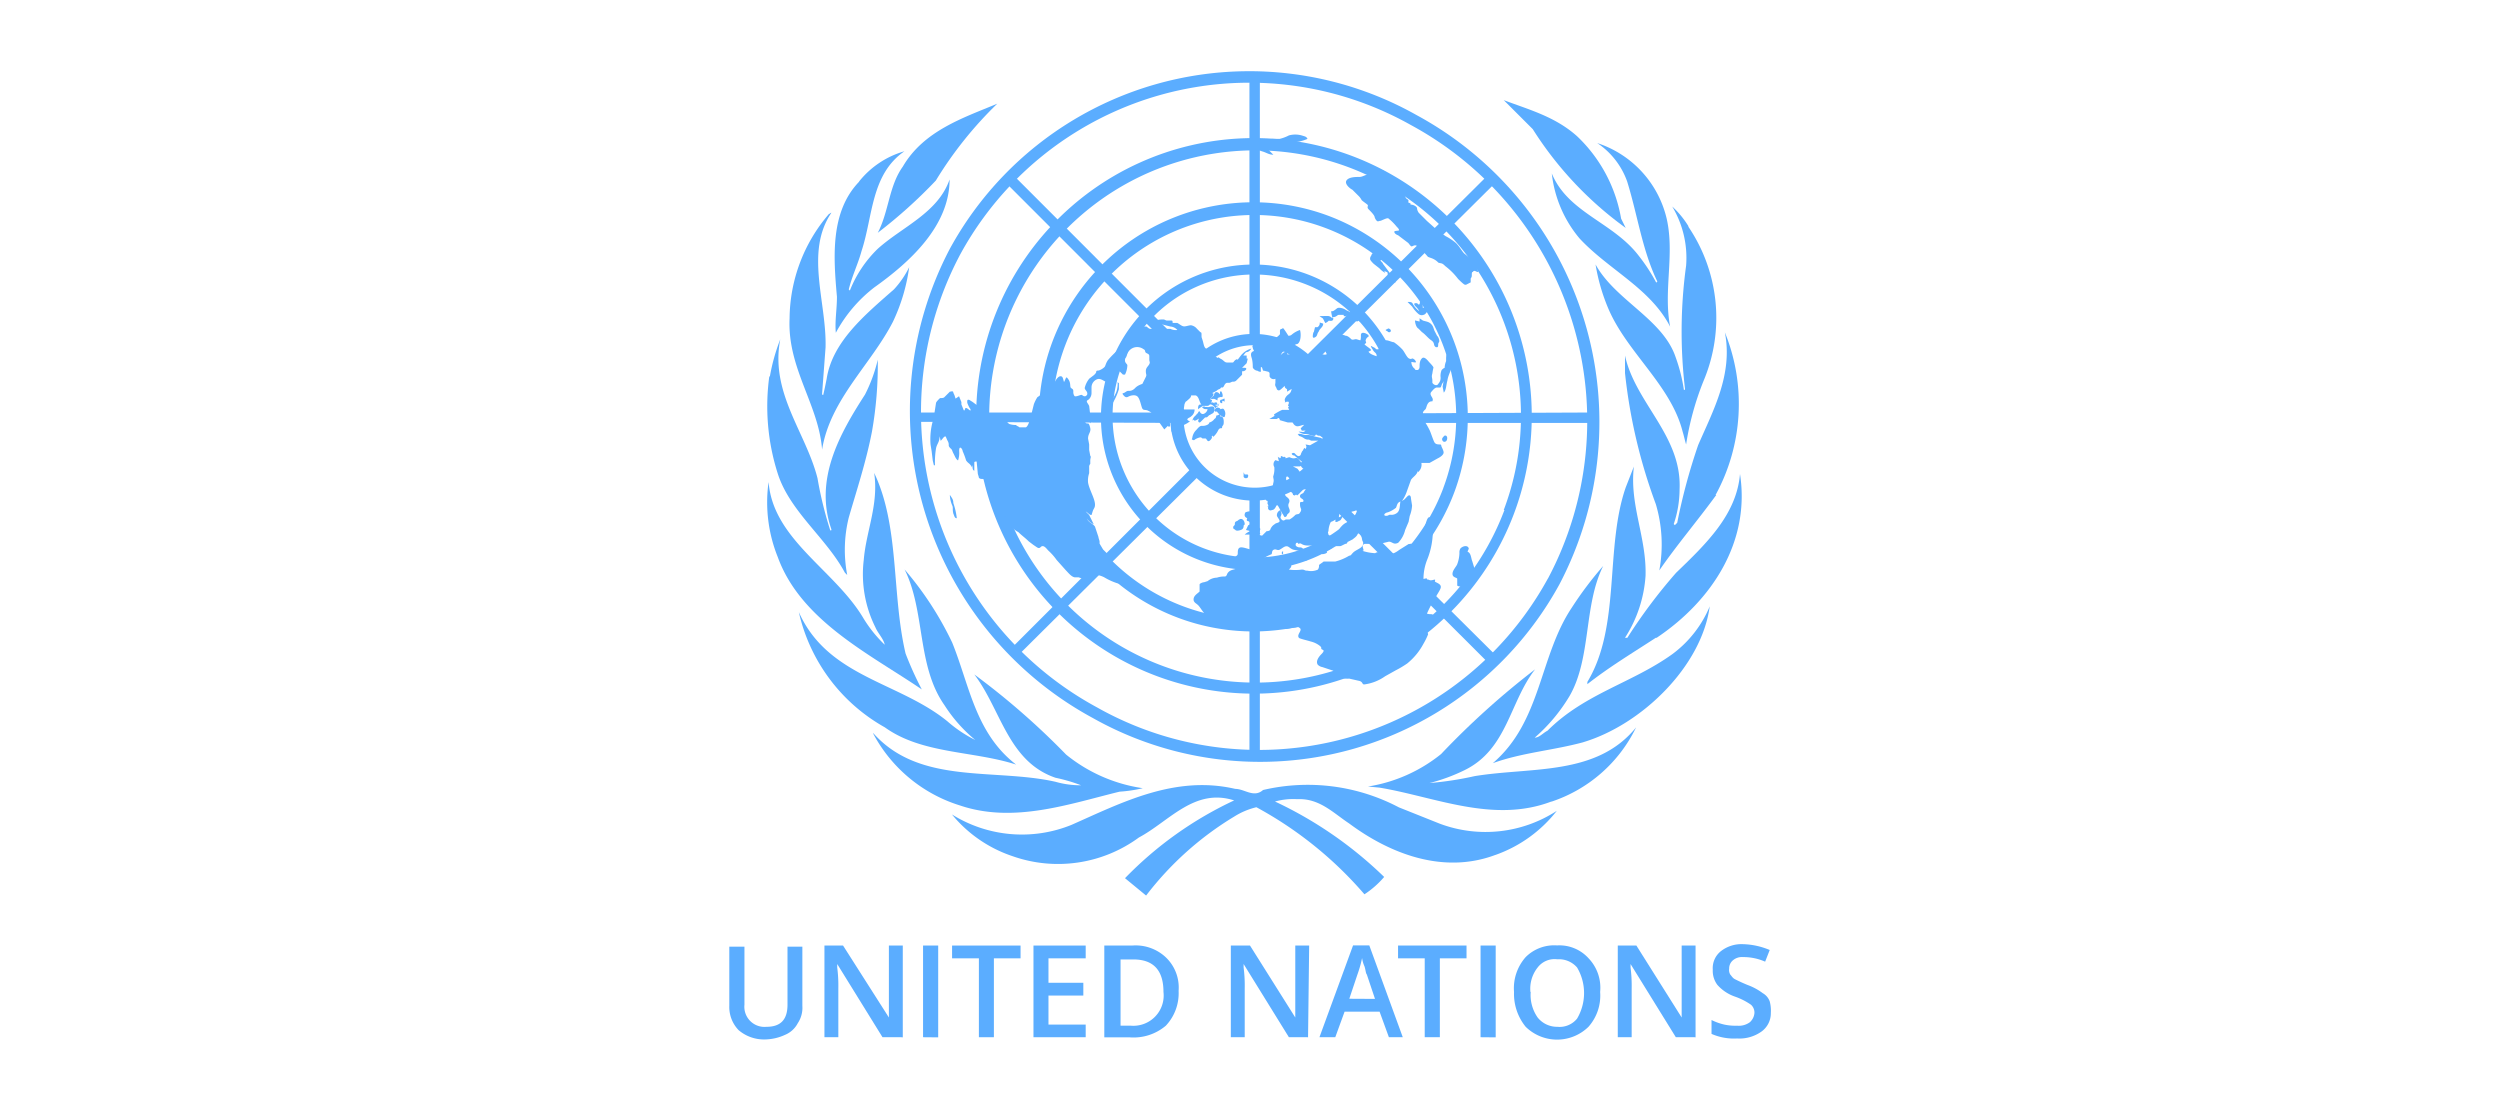 <svg xmlns="http://www.w3.org/2000/svg" viewBox="0 0 180 80"><defs><style>.cls-1{fill:#5badff;}</style></defs><title>header-logo-partner_UN-color</title><g id="Nav_Bar" data-name="Nav Bar"><path id="path1989" class="cls-1" d="M114,53.44c-2.17.59-4.43.75-6.52,1.51,3.51-3,3.34-7.69,5.69-11.2a25.69,25.69,0,0,1,2.26-3c-1.42,2.84-.84,6.61-2.42,9.36a12.34,12.34,0,0,1-2.51,3c.33,0,.59-.33.92-.5,2.68-2.68,6.1-3.43,9-5.52a8.18,8.18,0,0,0,2.68-3.43c-.59,4.35-4.93,8.53-9.11,9.78Z"/><path id="path1991" class="cls-1" d="M123.57,35.64c-1.34,1.84-2.84,3.6-4.1,5.43a10.19,10.19,0,0,0-.25-4.77A38.91,38.91,0,0,1,117,26.86V25.6c.75,3.43,4.1,5.77,3.93,9.62a7.88,7.88,0,0,1-.42,2.51l.08.08.17-.17a42.54,42.54,0,0,1,1.51-5.6c1.09-2.51,2.51-5.1,1.92-8.11a13.68,13.68,0,0,1-.67,11.71Z"/><path id="path1993" class="cls-1" d="M121.56,16.32a11.7,11.7,0,0,1,1.09,11.12A20.72,20.72,0,0,0,121.4,32c-.08-.25-.17-.67-.25-.92-.84-3.34-4-5.69-5.35-8.86a13.85,13.85,0,0,1-.92-3.18c1.42,2.59,4.85,3.93,5.77,6.69a12,12,0,0,1,.59,2.34c.08,0,.08,0,.08-.08a34.94,34.94,0,0,1,.08-8.86,7.19,7.19,0,0,0-1-4.26,6.64,6.64,0,0,1,1.17,1.42Z"/><path id="path1995" class="cls-1" d="M120,15.74c.59,2.59-.25,5.18.25,7.78h0c-1.42-2.76-4.43-4.1-6.52-6.35a8.75,8.75,0,0,1-2-4.68c1.17,2.84,4.43,3.51,6.27,5.94a12.56,12.56,0,0,1,1.25,1.92l.08-.08c-1.09-2.26-1.42-4.77-2.17-7.19A5.57,5.57,0,0,0,115,10.3,7.54,7.54,0,0,1,120,15.74Z"/><path id="path1997" class="cls-1" d="M113.54,9.8a10.65,10.65,0,0,1,3.18,5.94l.33.67a25.71,25.71,0,0,1-6.69-7.11l-2.09-2.09c1.76.67,3.68,1.17,5.27,2.59Z"/><path id="path1999" class="cls-1" d="M71.81,7.46A27.91,27.91,0,0,0,67.38,13a35.4,35.4,0,0,1-4.18,3.76C64,15.23,64,13.39,65,12c1.51-2.59,4.35-3.51,6.77-4.52Z"/><path id="path2001" class="cls-1" d="M61.86,13.06a6.46,6.46,0,0,1,3.26-2.17c-2.42,1.67-2.26,4.68-3.09,7.19-.25.92-.67,1.76-.92,2.76l.08.08a8.64,8.64,0,0,1,2-3c1.76-1.59,4.35-2.59,5.18-5,0,3.34-2.84,5.94-5.43,7.78a10.26,10.26,0,0,0-2.76,3.26c-.08-.84.08-1.67.08-2.59-.25-2.84-.5-6.1,1.59-8.28Z"/><path id="path2003" class="cls-1" d="M56.85,22.93a11.66,11.66,0,0,1,2.84-7.53c.08,0,.08-.08.17-.08-1.92,2.84-.33,6.44-.42,9.7l-.25,3.34a.08.08,0,0,0,.08.08c.08-.33.17-.75.25-1.17.42-2.68,2.76-4.6,4.85-6.44a6.7,6.7,0,0,0,1.09-1.59,13.28,13.28,0,0,1-1.17,3.93c-1.59,3.09-4.52,5.6-5.1,9.2-.25-3.26-2.51-5.85-2.34-9.45Z"/><path id="path2005" class="cls-1" d="M55.43,27.11a14.06,14.06,0,0,1,.75-2.68c-.75,3.85,1.84,6.69,2.68,10a27.47,27.47,0,0,0,.92,3.76c.08,0,.08,0,.08-.08-1.25-3.6.59-6.86,2.42-9.7a11.12,11.12,0,0,0,.92-2.51,27.66,27.66,0,0,1-.42,5.18c-.42,2.17-1.09,4.18-1.67,6.19A9.65,9.65,0,0,0,61,41.4l-.17-.17c-1.34-2.51-4-4.43-4.85-7.19a15.91,15.91,0,0,1-.59-6.94Z"/><path id="path2007" class="cls-1" d="M55.34,34.72c.33,4.1,4.68,6.27,6.77,9.7a9.34,9.34,0,0,0,1.59,2c-.08-.42-.5-.84-.67-1.25a8.56,8.56,0,0,1-.84-4.85c.17-2.09,1.09-4,.75-6.27,1.84,3.85,1.25,8.7,2.26,13a24.39,24.39,0,0,0,1.17,2.59c-3.68-2.51-8.7-4.93-10.37-9.53a10.56,10.56,0,0,1-.67-5.35Z"/><path id="path2009" class="cls-1" d="M57.52,44.08c2.09,4.68,7.19,5,10.7,7.86a9.31,9.31,0,0,0,2,1.34h0A10.78,10.78,0,0,1,68,50.77C66,47.93,66.63,44,65.13,41a23.73,23.73,0,0,1,3.43,5.27c1.25,3.09,1.67,6.52,4.6,8.78-3.09-1-6.77-.75-9.45-2.68a12.71,12.71,0,0,1-6.19-8.28Z"/><path id="path2011" class="cls-1" d="M62.87,52.78c3.34,3.76,8.7,2.51,13.13,3.51a6.52,6.52,0,0,0,1.84.25A11.84,11.84,0,0,0,76,56c-3.43-1.17-3.93-4.93-5.85-7.44a53.51,53.51,0,0,1,6.61,5.77,11.35,11.35,0,0,0,5.52,2.42,10,10,0,0,1-1.67.25C77,57.88,73,59.3,69.14,58a10.65,10.65,0,0,1-6.27-5.18Z"/><path id="path2013" class="cls-1" d="M107.68,61.55c-3.76,1.42-7.61-.08-10.54-2.26C96,58.54,95,57.46,93.39,57.54a4.89,4.89,0,0,0-1.59.17,28.82,28.82,0,0,1,7.86,5.43,6.66,6.66,0,0,1-1.42,1.25,27.63,27.63,0,0,0-7.78-6.27,5.34,5.34,0,0,0-1.59.67,22.87,22.87,0,0,0-6.35,5.69L81,63.23a26.61,26.61,0,0,1,7.86-5.6C86,56.71,84.19,59.13,82,60.3a9.84,9.84,0,0,1-9.11,1.34,9.56,9.56,0,0,1-4.35-3,9.49,9.49,0,0,0,8.61.75c3.6-1.59,7.44-3.6,11.79-2.59.67,0,1.34.67,2,.08a14.09,14.09,0,0,1,9.78,1.25l2.93,1.17a9.4,9.4,0,0,0,8.44-.92,9.72,9.72,0,0,1-4.43,3.18Z"/><path id="path2015" class="cls-1" d="M111.7,57.71c-4.18,1.59-8.36-.33-12.37-1l-.84-.08h0a11.15,11.15,0,0,0,5.27-2.34,58,58,0,0,1,6.77-6.1c-1.84,2.34-2,5.77-5.1,7.27a12.84,12.84,0,0,1-2.51.92,23.8,23.8,0,0,0,3.26-.5c4.1-.67,8.78,0,11.62-3.51a10.42,10.42,0,0,1-6.1,5.35Z"/><path id="path2017" class="cls-1" d="M119.22,45.92c-1.67,1.09-3.34,2.09-4.93,3.34V49.1c2.42-4,1.25-9.62,2.76-14l.59-1.51c-.33,2.76.92,5.1.84,7.86A9.36,9.36,0,0,1,117,45.92h.17a38,38,0,0,1,3.51-4.68c2.17-2.09,4.35-4.18,4.6-7.11.75,4.85-2,9.11-6,11.79Z"/><polygon id="polygon2021" class="cls-1" points="89.96 35.47 90.71 35.47 90.71 54.28 89.96 54.28 89.96 35.47"/><polygon id="polygon2023" class="cls-1" points="85.86 33.63 86.45 34.13 73.07 47.42 72.57 46.92 85.86 33.63"/><polygon id="polygon2025" class="cls-1" points="84.61 29.7 84.61 30.45 65.79 30.37 65.79 29.7 84.61 29.7"/><polygon id="polygon2027" class="cls-1" points="86.36 26.02 85.86 26.61 72.57 13.31 73.07 12.72 86.36 26.02"/><polygon id="polygon2029" class="cls-1" points="90.71 24.52 89.96 24.52 89.96 5.7 90.71 5.7 90.71 24.52"/><polygon id="polygon2031" class="cls-1" points="94.47 26.27 93.89 25.77 107.27 12.47 107.77 13.06 94.47 26.27"/><polygon id="polygon2033" class="cls-1" points="95.89 30.45 95.89 29.78 114.71 29.7 114.71 30.45 95.89 30.45"/><polygon id="polygon2035" class="cls-1" points="93.72 34.3 94.22 33.8 107.6 47.09 107.02 47.59 93.72 34.3"/><path class="cls-1" d="M97.32,11.22A20,20,0,1,0,109,37,20,20,0,0,0,97.32,11.22Zm11,25.5a19.16,19.16,0,1,1-11.2-24.67A19.12,19.12,0,0,1,108.27,36.72Z"/><path class="cls-1" d="M95.73,15.57a15.45,15.45,0,1,0,9,19.82A15.5,15.5,0,0,0,95.73,15.57Zm8.19,19.57A14.55,14.55,0,1,1,95.39,16.4,14.54,14.54,0,0,1,103.92,35.13Z"/><path class="cls-1" d="M94.14,19.75a11,11,0,1,0,6.44,14.13A11,11,0,0,0,94.14,19.75Zm5.69,13.8a10.19,10.19,0,1,1-5.94-13.13A10.17,10.17,0,0,1,99.82,33.54Z"/><path class="cls-1" d="M92.38,24.43a6,6,0,1,0,3.51,7.69A6,6,0,0,0,92.38,24.43Zm2.76,7.36a5.13,5.13,0,1,1-3-6.61A5.25,5.25,0,0,1,95.14,31.79Z"/><path id="path2047" class="cls-1" d="M104.92,41.66v.5c.08.08.33.08.42.08a1.48,1.48,0,0,0,.67-.75,1.19,1.19,0,0,0,.17-.5L106,40.4c-.08-.17-.08-.59-.33-.67,0-.08.08-.17.08-.25-.08-.25-.42-.17-.59,0a.5.5,0,0,0-.08.33,2.47,2.47,0,0,1-.17.84c-.08.17-.33.42-.33.67s.25.25.33.33ZM92.13,40l.08.17a.08.08,0,0,0,.08.08c.17.17.42-.25.17-.25h-.33Zm.25-.33c-.08.08-.17.17,0,.25v-.25Zm-3.18-2.26c-.17.17-.17.08-.25.17s0,.17-.08.25-.08.08-.08.17.08.08.17.17.42,0,.5-.08a.31.31,0,0,0,.08-.25l.08-.08c0-.33-.25-.5-.42-.33Zm7.53-.84v.5c.25-.08.42-.17.67-.25a.84.84,0,0,0,.25-.08.12.12,0,0,1,0,.17,1.11,1.11,0,0,1-.25.42c-.25.25-.5.25-.75.5s-.17.25-.33.42-.25.17-.33.25,0,.17-.17.25l.08-.17a.31.31,0,0,1-.25-.08c0-.08-.08-.17,0-.25a1.58,1.58,0,0,1,.17-.67,1.19,1.19,0,0,0,.33-.17v.17a.31.31,0,0,0,.25-.08c.17,0,.25-.33.33-.42l-.33.17a.87.87,0,0,1,.33-.67Zm-6.94.75c-.08.25.08.17.17.25s.08.08.08.17l-.17.08-.08.17-.08.17.33.08a1.11,1.11,0,0,0-.42.25H90c.25,0,.5.08.75-.08l-.08-.08.08-.25-.17-.17-.08-.17-.33-.42h-.08c.08-.08.25-.33,0-.33H90l.08-.17a.75.75,0,0,0-.42.08c-.08.17-.08.33.17.42ZM89.62,34v.17L89.54,34v.33a.18.18,0,0,0,.25.08c.08,0,.08-.17.08-.17s0-.08-.08-.08h-.17V34ZM68.39,35.64a2,2,0,0,0,.17.75c.08.17,0,.25.08.59.08.17.08.33.25.33a5.11,5.11,0,0,0-.25-1.09c0-.25-.08-.33-.25-.59ZM104,31.37c-.08.08-.17.17-.17.25s.08.25.25.17.17-.5-.08-.42Zm-24.33-.08c-.08.17-.08.25.08.33-.08-.08,0-.25-.08-.33Zm7.61.08.08.08A1.47,1.47,0,0,0,87.7,31c.08-.17.17-.17.25-.17s0-.08.08-.17.08-.17.08-.33-.08-.42-.25-.33v-.17c-.08,0-.17.08-.25.08s0,.17-.17.25a.65.65,0,0,1-.33.25c-.08,0,0,.08-.17.17a.75.75,0,0,1-.42.08c-.17,0-.33.25-.42.33a1,1,0,0,0-.25.5c0,.08-.08.17,0,.17s.08.08.17,0,.33-.17.42-.17.08.08.17.08h.17c.08,0,.08.08.17.17s.25-.08.33-.25c-.08,0,0-.08,0-.17Zm.08-1.92Zm.25.17a1.23,1.23,0,0,0,.5.42.08.08,0,0,0,.08-.08.51.51,0,0,0-.08-.5c-.08-.08-.17,0-.25,0a.08.08,0,0,0-.08-.08c-.25-.17-.5.33-.17.25Zm-1.09-.33c.17.17.17.17.42.17,0,.17-.25.42-.42.33s-.08-.17-.17-.17-.08.17-.17.17c-.08.17-.25.17-.33.5l.08-.08c.08.17.25,0,.42-.08a.29.29,0,0,0-.08.17c0,.08.08.17.17.08s.17-.17.25-.25.08-.08.17-.08.17-.17.25-.17c.25-.17.25-.08.33-.33v-.17c-.08-.25-.5,0-.5-.08h-.17c-.08-.08-.17,0-.25,0Zm1.17-.08h-.17v.08a.22.22,0,0,0,.25-.25l-.08.17Zm-8.11.5-.08.59.08.25.08.5a1.21,1.21,0,0,0,.17-.59v-.59l-.17.17-.08-.33ZM88,29c0-.17,0-.17.17-.08V28.7c-.08,0-.17.08-.25.08s-.17.25.08.25Zm-.84-.33.08.08c.17-.08.25,0,.42.08V28.7l.08-.08c.17,0,.17-.17.08-.25l-.08-.08c-.25-.17-.33.08-.33.17l-.25.25Zm.67-.08H88c.08-.08,0-.33-.08-.42a.08.08,0,0,0-.08.08v.33Zm-8.28.59c.08-.08.08-.33.17-.42-.17.08-.17.25-.17.42Zm.92-1.67a1.84,1.84,0,0,1-.08.67c-.08.25-.33.59-.42.84l-.08-.08a1.84,1.84,0,0,0-.08.67c.17-.17.17-.33.25-.5a4.32,4.32,0,0,0,.5-1.09v-.5c0,.08,0,.08-.08,0Zm23.49.75c.17-.17.17-.59.25-.84.08-.59.42-.84.33-1.51,0-.17-.08-.5-.25-.5s-.17.33-.17.42V26a1.45,1.45,0,0,0-.08.84l-.17,1,.08.42Zm-4.18-4.52c0,.08,0,.08.08.08l.08.08c.17.08.25-.08.17-.17s-.17-.08-.17-.08-.08.08-.17.08Zm3.85-.42a1.61,1.61,0,0,0,.25.84l.25.42.25.84c.17-.17.08-.33,0-.59a5.11,5.11,0,0,0-.42-1c-.08-.17-.17-.42-.33-.5Zm-1.42-.42v.25l-.33-.08c0,.17.08.5.25.59l.25.25c.25.17.42.42.67.59s.17.33.25.42.08.08.17.08.08-.17.08-.25l.08-.17a.64.64,0,0,0-.17-.42l-.17-.33c-.08-.17-.08-.33-.25-.5s-.33-.17-.59-.25l-.25-.17Zm-7.19.33a.33.33,0,0,1-.17.33h-.17l-.08.33c-.08.08-.08.33-.08.33,0,.17.17.08.25,0s.08-.25.17-.33c.08-.25.33-.33.33-.59l-.25-.08Zm8-.92c.08.25.17.25.25.42s.08.17.17.17c-.08-.17-.33-.59-.42-.59ZM92.3,23.68c-.25,0-.08.33-.17.42s-.33.33-.5.25h-.25c-.08,0-.17-.08-.25-.08l-.42.33c-.08.08-.17.08-.25.17a.31.31,0,0,0-.25.08c-.08.08,0,.17,0,.25l.08.17c-.25.08-.25.25-.17.5s.08.59.08.67.17.25.33.25a.41.41,0,0,0,.25.08v-.33h.08l.08.25H91l.33.08.08.08v.25a.31.31,0,0,0,.42.17v.25c0,.17-.08.17.08.42a.18.18,0,0,0,.17.17c.08,0,.25-.17.42-.33,0,.17.08.17.17.25v.17L93,28c-.08.42-.25.33-.42.59s0,.25-.08.42h0l.08-.08h.08c.25-.08.08.25.08.25a.08.08,0,0,0,.08.08l-.08.08.08.17h-.5a3.63,3.63,0,0,0-.59.33v.08h.08l-.42.25h.42c.17,0,.08,0,.25-.08l.08.08v.08l.59.17h.33c.08.08.08.17.25.25s.42-.08.59-.08l-.25.25.08.17L94,31c-.17.17-.17.08-.5.08a.88.88,0,0,0,.42.17.91.91,0,0,1,.42.08c.17,0,.33.17.42-.08a.08.08,0,0,0,.08.08c.08.08.17,0,.25.08s.33.17.33.33l-.08.08c0-.08-.08-.17-.17-.25s-.33-.08-.59-.17l-.33-.08H94c-.17,0-.25-.08-.42-.08s-.17,0-.08.08a.08.08,0,0,0,.08.08,1.19,1.19,0,0,1,.33.17.5.5,0,0,0,.33.08l.17.08h.5l-.59.33L94,32c.08.17.08.17,0,.33l-.08-.08c-.08.08-.08.17-.17.25l-.08.17a.18.18,0,0,1-.17.17c-.08,0-.17-.08-.25-.17a.16.16,0,0,0-.25,0c.08.17.17.08.25.17s.42.33.5.42a.08.08,0,0,0-.08.08c-.08.08,0,.25.08.33s.08.08.17.08l-.33.25a.5.5,0,0,1,.33.08h-.25l-.25-.33-.33-.17h.5c.25-.08.08-.33-.08-.5S93.3,33,93.14,33s-.25-.08-.33-.08l-.25.08v-.08c-.08,0-.08-.08-.17,0-.08-.08-.08-.08-.17-.08V33l-.08-.08V33L92,32.88l.08.33-.25-.08a.39.39,0,0,0-.08.5,1.63,1.63,0,0,1-.08.67c0,.17.08.25,0,.5a1.19,1.19,0,0,1-.17.5l-.08.17-.08.17c-.08.08-.08.17-.17.25s0,.17.08.17c.08.17-.08.08.08.33l-.08.08h.08a.18.18,0,0,0,.25.25c.17,0,.25-.17.33-.33H92l.33.59c.08.08.08.17.17.25a.18.18,0,0,0,.17-.17l.17-.17c.08-.17-.08-.33-.08-.5s.08-.17.08-.33-.17-.25-.25-.33-.08-.17-.08-.33a1.55,1.55,0,0,1,.17-.59c0-.17-.08-.25-.08-.33s0-.17.08-.17.17.17.25.33v.25c0,.08-.08.17-.08.33s.08.17.17.25a.26.26,0,0,1,.08.17c.08,0,.08.08.17,0s.08.08.17,0,.25-.25.33-.33a.31.31,0,0,1,.25-.08,1.2,1.2,0,0,0-.17.25c-.08.08-.25.08-.25.25s.25.17.25.33-.25,0-.25.17,0,.25.08.42a.31.31,0,0,1-.08.25c-.08.17-.17.08-.33.17a1.82,1.82,0,0,1-.42.33h-.25c-.08,0-.17.17-.33,0s0-.25,0-.42l-.08-.25a.39.39,0,0,0-.25.42c.08.17.25.33.17.42s-.25.08-.33.17a.74.74,0,0,0-.33.42.31.31,0,0,1-.25.08l-.25.25-.08.08-.33-.08v.17h-.25c-.08,0-.25,0-.25.08s.17.17.25.17c.33.17.42.5.25.67s-.25,0-.33,0c-.25,0-.59-.17-.84-.17s-.25.25-.25.42-.08.17-.17.25v.08s.08.33.08.25c0,.08.25.08.33.08s.17.08.25.17.17,0,.25,0a1.56,1.56,0,0,0,.84-.08.18.18,0,0,0,.17-.17c.08-.08,0-.17.17-.25a2.78,2.78,0,0,1,.5-.25c.08-.08,0-.25.17-.33s.25.08.42,0,.33-.25.5-.25.25.17.5.25l.84.17a.08.08,0,0,1,.08.08c.25.17-.08.25-.25.33a.31.31,0,0,0-.25.08.08.08,0,0,0,.08.08.53.53,0,0,0,.5,0c.08-.08,0-.08,0-.17a.18.18,0,0,0,.17-.17c0-.08-.08-.17,0-.25a.31.31,0,0,1,.25-.08c-.08-.17-.25-.08-.33-.08s-.08-.08-.17-.08-.17.08-.25,0-.17-.08-.25-.08-.33-.08-.25-.25a.08.08,0,0,1,.08-.08h.08v.08c.25-.08.17,0,.42.08s.5,0,.67.08.08.08.17.25a1.06,1.06,0,0,0,.5.08.08.08,0,0,0-.08.08c-.08.08,0,.17.08.17s.5-.08.25-.25l.42-.17c-.17-.08-.25,0-.5-.17.17,0,.17,0,.25-.08v-.08L96,38.9c-.17.25,0,.17.08.42h.42c.08,0,.33-.17.42-.17S97,39,97.07,39l.33-.17c.08-.08.25-.17.33-.33s.08-.08.17-.08a.88.88,0,0,1,.17.42c0,.08.08.17.08.25,0,.33-.33.42-.59.59s-.25.33-.42.33a3.62,3.62,0,0,1-1,.42h-.84c-.08.08-.25.17-.33.25a.5.5,0,0,1-.08.33,1.18,1.18,0,0,1-.75.08c-.25,0-.17-.08-.42-.08a3.37,3.37,0,0,1-.92,0c.08-.08.17-.17.17-.25v-.25a.5.5,0,0,0-.33-.08.63.63,0,0,1-.42.08l-.92.08a4.17,4.17,0,0,0-1,.25,1.42,1.42,0,0,1-.59-.08c-.08-.08-.25-.17-.33-.08s-.17.17-.33.25-.42.08-.59.25-.08.25-.25.33a1.63,1.63,0,0,0-.59.08,1.11,1.11,0,0,0-.67.25l-.25.08c-.08,0-.33.08-.33.17s0,.17,0,.25v.25c-.17.17-.5.33-.42.67.08.17.17.17.33.33s.42.67.75.84a4,4,0,0,0,1.34.67h.75c.42,0,.75.17,1.17.17l1-.17a2.26,2.26,0,0,1,.75,0c.25.08.25.25.67.17l.5-.08c.17,0,.25-.08.33,0,.33.17-.25.5,0,.75.17.08.59.17.84.25a1.68,1.68,0,0,1,.67.33c.08.08.08.08.08.17s.17.08.17.17-.17.25-.17.25c-.17.17-.42.5-.25.75a.63.63,0,0,0,.33.17l.75.25c.33.17.33.42.59.5a1.24,1.24,0,0,0,.59.08l.75.17c.25.08.17.25.33.25a3.34,3.34,0,0,0,1.51-.59l.75-.42a7.35,7.35,0,0,0,.84-.5,4.62,4.62,0,0,0,1.17-1.42,4.93,4.93,0,0,0,.33-.67c0-.17-.17-.25-.08-.42s.42-.42.5-.67a.21.21,0,0,0-.08-.33c-.08-.08-.17,0-.42-.08a9.14,9.14,0,0,1,.67-1.25c.08-.17.33-.5.33-.67s-.17-.25-.33-.33-.08-.08-.08-.17-.25.08-.42,0-.17,0-.17-.08-.17,0-.25,0a3.79,3.79,0,0,1,.25-1.34,5.55,5.55,0,0,0,.42-2.34l-.08-.59a.18.18,0,0,0-.17-.17c-.17,0-.25.5-.33.67l-.33.67A1.83,1.83,0,0,1,102,39c-.08.08-.25.17-.33.25,0-.17-.08-.08-.25-.08l-.67.42a1.83,1.83,0,0,1-.42.25c-.08,0-.17-.08-.33,0s-.25.08-.33.08a.63.63,0,0,1-.33-.17.5.5,0,0,0-.33.08,3.56,3.56,0,0,1-.92-.17c.08,0,.08,0,.08-.08s-.17-.33.08-.42h.5l.25-.08c.17,0,.17.08.33.08L100,39c.25,0,.33.25.67.08a2,2,0,0,0,.5-.92l.25-.59.08-.42a2.44,2.44,0,0,0,.17-.75l-.08-.5c0-.17-.08-.33-.25-.17s-.25.33-.5.33c-.08.33,0,.75-.33.92a.63.63,0,0,1-.42.08c-.08,0-.17.08-.25.08s-.17,0-.17-.08.17-.17.25-.17a2.1,2.1,0,0,0,.59-.33c.08-.17.08-.33.25-.42s.17-.08.25-.17a2.78,2.78,0,0,0,.25-.5l.33-.92c.17-.25.42-.33.5-.67V34a.69.69,0,0,0,.25-.67h.59l.59-.33c.17-.08.42-.25.42-.42s-.17-.42-.17-.5a.08.08,0,0,0-.08-.08c-.17,0-.33,0-.42-.17s-.25-.67-.33-.84a6,6,0,0,0-.33-.59.63.63,0,0,1-.08-.42c0-.08-.08-.17-.08-.25s.08-.17.17-.25.08-.33.25-.5a.31.31,0,0,1,.25-.08c.17-.25-.25-.42-.08-.67.08-.08.25-.33.42-.33h.25c.08-.08.08-.25.17-.33.08-.25.25-.25.33-.59a.63.63,0,0,0-.08-.42c-.08-.17-.25,0-.33.08a1.06,1.06,0,0,0-.08.5.61.61,0,0,1-.17.5c-.08.17-.33.08-.42-.08v-.17c0-.17-.08-.25,0-.5a3.62,3.62,0,0,1,.08-.42c0-.08-.25-.33-.33-.42s-.33-.42-.5-.25-.17.42-.17.59-.08.25-.17.25-.17,0-.17-.08a.6.6,0,0,1-.25-.5c.08,0,.33.08.33,0a.38.38,0,0,0-.25-.25c-.08,0-.08.08-.25,0s-.33-.5-.5-.67a3.64,3.64,0,0,0-.59-.5c-.17,0-.59-.25-.67-.08-.08,0,0,.08-.08.17l-.08-.08c-.17,0-.25.17-.25.33s0,.17-.08.17-.17,0-.17-.08l-.33-.17c0,.08.08.17.17.33s.25.17.25.42c-.25-.08-.5-.17-.59-.33l.17-.08v-.08c-.08-.08-.33-.25-.42-.33s.08-.08.08-.17-.08-.08,0-.25.25-.17.17-.25a.08.08,0,0,0-.08-.08c-.08-.08-.33-.17-.42-.08s0,.25-.08.5c-.08,0-.25-.08-.33-.08s-.25.08-.33,0-.25-.25-.42-.25a1,1,0,0,0-.84,0,.63.63,0,0,0-.42.08c-.08.08-.17.17-.17.25s-.33.25-.33.42.17.17.25.25l.17.33c-.17.08-.25,0-.42,0l-.59.17c-.33,0-.42-.17-.59-.25s-.17,0-.25-.08a.26.26,0,0,1-.08-.17c-.08-.08-.33-.08-.42-.08v.17c-.08.08-.25.17-.33.25h-.17v-.08c0-.17-.08-.08-.17-.08s-.25.17-.33.25c.08-.08.08-.17.17-.25s.25-.08.33-.17l.42-.25a.63.63,0,0,1,.33-.17c.25-.17.25-.75.17-1a1.79,1.79,0,0,0-.59.33.31.31,0,0,1-.25.08c-.42-.67-.42-.59-.42-.5ZM95,22.76l.25.17.17.33a.64.64,0,0,0,.25-.17c.08,0,.33.08.33-.17l-.08-.08v.08a.43.43,0,0,0-.33-.17Zm.92.08c.33,0,.33-.17.5-.17h.33v.08c.25.08.17-.08.33,0s.25.25.5.33a.16.16,0,0,0,.25,0c.08.08.08.08.17.08,0-.17.08-.17.08-.25s-.33-.17-.33.08a.31.31,0,0,1-.08-.25.37.37,0,0,0-.42-.08c-.08-.25,0-.17-.33-.33a.9.9,0,0,0-.5-.17c-.17,0-.17.08-.33.17a.31.31,0,0,1-.25.08,3.62,3.62,0,0,0,.08.42Zm5.43-1.09.33.33a2.22,2.22,0,0,0,.42.5.37.37,0,0,0,.42.08c.08,0,.42-.33.17-.5-.08-.08-.17,0-.25,0a1.24,1.24,0,0,0-.08-.5c0-.08,0-.17-.08-.08s0,.42-.17.33l-.08-.08h-.17c-.08.08,0,.17.08.25a1.15,1.15,0,0,1,.25.33,1.7,1.7,0,0,1-.5-.59c-.08-.08-.17-.08-.33-.08Zm1.09-.25a2,2,0,0,0,.5.67c-.08-.25-.25-.59-.5-.67ZM83.35,23.34h.25l.67.17a.72.72,0,0,1,.5.25.91.91,0,0,1-.5-.08h-.5a.31.31,0,0,1-.25-.08l-.67.08c-.17,0-.25-.17-.33-.17s-.25,0-.33,0a1.75,1.75,0,0,0-.5.33,4,4,0,0,0-.92.75c-.17.25-.08.33-.25.59a6.3,6.3,0,0,0-.75.75c-.17.25-.17.42-.25.5a1.11,1.11,0,0,1-.42.25c-.08,0-.17,0-.17.08s-.08.17-.17.25l-.33.25a1.68,1.68,0,0,0-.33.67c0,.17.25.25.17.5l-.08.08c-.17.08-.25-.08-.33-.08s-.42.17-.5.08a.5.5,0,0,1-.08-.33c0-.17-.08-.17-.17-.25s0-.33-.17-.59-.17-.17-.25,0l-.08.17c-.08-.25-.08-.42-.25-.42s-.33.25-.42.42c-.33.42-.42.33-.67.59l-.33.33-.25.17a2.78,2.78,0,0,0-.25.5l-.25,1c-.08.25-.17.59-.33.67H73.4c-.08-.08-.17-.08-.25-.17a1.47,1.47,0,0,1-.5-.08l-.33-.33c-.08-.08-.25,0-.33,0h-.42c-.25-.08-.42-.5-.59-.67a.63.63,0,0,0-.17-.33c-.08-.08-.25.08-.42,0s-.33-.25-.5-.33a.29.29,0,0,0-.17-.08c-.08,0-.08.08-.08.17s.08.25.17.42a.29.29,0,0,1,.08.17c-.08.08-.33-.33-.42-.08v.08h-.08l-.17-.42v-.17l-.17-.42-.25.17-.08-.25-.08-.17c0-.17-.17-.08-.25-.08l-.42.42c-.17.08-.25,0-.33.08s-.25.25-.25.33l-.17,1.09A4.88,4.88,0,0,0,67,32l.08.5.08.67.08.33h.08a5.92,5.92,0,0,1,.08-1.25c.08-.33.25-.42.25-.84l.08.33c.17-.17.17-.25.33-.33.08.08.08.17.17.33s.08.25.08.33.08.17.17.25.08.17.17.33.17.42.33.5a1.63,1.63,0,0,0,.08-.67c0-.08,0-.25.08-.25s.17.17.17.25a5.76,5.76,0,0,1,.25.67c.17.25.25.17.42.5v-.17c.08.17,0,.33.17.42v-.59c0-.08.08-.08.17-.08l.08.84c0,.08.08.25.08.33.17.17.33,0,.42.17l.08.42c.08.33.25.75.33,1a1.82,1.82,0,0,0,.42.67c.08.08.17.17.25.17s.08-.17.08-.25.08-.17.08-.25V36.3a2.58,2.58,0,0,0,.17.67,1.59,1.59,0,0,0,.42.84,1.7,1.7,0,0,0,.59.5c.25.25.5.42.75.67l.33.25.25.17c.25.17.25-.08.42-.08s.33.25.42.33a4.19,4.19,0,0,1,.59.67l.67.75c.17.17.42.5.67.5h.25a1.45,1.45,0,0,0,.84.08c.08,0,.17-.08.25-.08s.08-.17.25-.17a1.73,1.73,0,0,1,.5.17,4.48,4.48,0,0,0,.92.42.34.34,0,0,0,.42-.42,8.1,8.1,0,0,1-.59-.75c-.17-.25-.25-.59-.42-.84l-.42-.42-.25-.42L79.17,39c0-.08-.08-.25-.08-.33l-.25-.75c-.17-.25-.42-.25-.59-.59a1.23,1.23,0,0,0,.5.42l-.33-.67-.25-.25c.17.08.25.25.42.25l.08-.25c.08-.25.17-.25.17-.5,0-.42-.42-1.09-.5-1.59a1.63,1.63,0,0,1,.08-.67v-.42a.31.31,0,0,1,.08-.25v-.25c0-.17.08-.25,0-.33l-.08-.42V32l-.08-.42c0-.33.17-.42.17-.67,0-.08-.08-.42-.17-.42s-.25,0-.17-.17.33.08.33.17c.08-.25,0-.33,0-.59l-.08-.67c-.08-.17-.17-.25-.17-.33s.08-.08.17-.17a.64.64,0,0,0,.17-.42v-.42a.63.63,0,0,1,.42-.59c.25-.08.5.17.59.17s.17-.17.25-.25l.33-.84h.08c.17.25.25.25.42.42l.17.17H81a1.58,1.58,0,0,0,.17-.67c0-.08-.17-.17-.17-.33a.31.31,0,0,1,.08-.25c.08-.17.08-.33.25-.5a.76.76,0,0,1,1-.08c.17.08.08.17.17.25s.25.08.25.25v.25c0,.17.08.17,0,.33s-.25.25-.25.5.08.25,0,.42l-.25.5c-.5.17-.5.33-.67.42a.5.5,0,0,1-.33.08c-.17,0-.25.17-.42.17,0,.08,0,.08.08.17s.17.17.33.08.5-.17.67,0,.25.67.33.84.25.08.42.17.17.08.25.17.17.33.25.42.17,0,.25.17l.42.59.25-.25c.08.08.17.08.17-.08s-.08-.25-.08-.33a.61.61,0,0,1,.17.5V31c0,.08.17.33.25.33s.17,0,.25,0c.08-.17.17-.42.25-.59s.33-.17.59-.42c-.08,0-.25-.08-.17-.17s.17-.08.25-.17a.6.6,0,0,0,.25-.5h-.75l-.17-.17h-.33c.08-.17.08-.25.25-.25h.25c.08,0,.08-.17.17-.17.17-.17.33-.25.33-.42h.33c.25.08.25.5.42.67-.25-.08-.25.17-.25.33.08-.08.25-.17.33-.25h.33c.08,0,.08,0,.17-.08s.33.08.42.25c.08-.08.08-.08,0-.25h.17l-.08-.17c-.17,0-.17,0-.17.08-.08-.08-.08-.08-.25-.08l.08-.08v-.08c-.25-.08,0-.17.08-.33s0-.17-.08-.17l.33-.17c.17-.17.25-.08.33-.25.25.08.17-.25.42-.33h.17c.08,0,.17-.08.25-.08a.31.31,0,0,0,.25-.08l.25-.25.17-.17v-.25a.31.31,0,0,0,.25-.08c.08-.08.08-.17-.08-.17h-.17l.33-.33.08-.33h-.08V25.6h-.25c.08-.08.17-.25.25-.25s.25-.08.33-.25a1.5,1.5,0,0,0-.75.5l-.25.33v-.08c-.25.08-.25.25-.33.25h-.42c-.17,0-.25-.17-.42-.25s-.17-.17-.25-.08l-.5-.33c.08-.08.08-.08,0-.17s-.17-.08-.33-.17-.17-.33-.25-.59-.08-.17-.08-.42c0-.08,0-.17-.08-.17l-.25-.25a.71.71,0,0,0-.42-.25c-.17,0-.33.08-.5.08s-.33-.17-.5-.25h-.33c0-.08,0-.17-.08-.17s-.25,0-.33,0-.17-.08-.25-.08-.42,0-.5.08a.65.65,0,0,1,.08.25Zm18.39-2.68a2.37,2.37,0,0,0,.92.67c-.08-.17-.17-.17-.25-.25s-.5-.33-.67-.42Zm-2-1-.08-.17c.08.08.25.08.25.17s0,.17.08.17c0,.17.25.5.42.5h.08l-.17-.5c-.08-.08-.17,0-.25-.17l-.5-.67c0-.08-.17-.17-.17-.25a.31.31,0,0,1,.25-.08l-.5-.42c-.08-.08-.17-.17-.25-.08s-.17.17-.17.25a.31.31,0,0,0-.08.25c0,.08.17.25.25.33l.42.33a1.47,1.47,0,0,0,.42.33Zm6.69-.08a2,2,0,0,0-.59-1l-.42-.33c-.17-.17-.33-.5-.59-.75a3.93,3.93,0,0,0-.75-.5l-.59-.42-.75-.67-.59-.59c-.17-.25-.08-.33-.17-.42a.64.64,0,0,0-.42-.17v-.08l-.17-.08c.08-.25-.08-.17-.17-.33s-.08-.17-.17-.33a2.22,2.22,0,0,0-.5-.42l-.92-.5a2.92,2.92,0,0,0-1.09-.42c-.25,0-.42.17-.67.17s-.75,0-.92.25.25.59.42.67l.42.42a1.15,1.15,0,0,1,.25.33c.08.08.33.25.42.33s-.08.17.08.33.33.33.42.5a.63.63,0,0,0,.17.33c.08.08.17,0,.25,0s.5-.25.59-.17a3.86,3.86,0,0,1,.59.59c.08.08.17.17.17.25s-.42,0-.33.17.25.17.33.25l.33.25.33.25c.08.08.17.25.25.25s.25-.17.42,0a6.39,6.39,0,0,1,.75.75c.17.08.25.08.42.17a1.15,1.15,0,0,1,.33.25c.25.08.25,0,.5.25a4.79,4.79,0,0,1,.92.92c.08.08.42.42.5.42h.08l.33-.17h0v-.25c0-.08.08-.08.08-.25s0-.25.08-.25c.08-.17.25,0,.33,0Zm-6.35-6.69a.31.31,0,0,0-.08-.25,1,1,0,0,0-.59-.42c-.08,0-.33-.08-.33,0s.25.33.33.33.17.08.25.17.25.08.42.17ZM90,10.72a1.51,1.51,0,0,1,.84.17c.33.08.5.25.84.25l-.42-.42.25-.17c-.08-.08-.17-.08-.25-.17s-.08-.08-.08-.17H91c-.17,0-.25.08-.42.17-.33.08-.5.17-.5.33ZM91.55,10c0,.17-.17.17-.25.25a.08.08,0,0,0,.08.08c.08.08.5.08.59.17.25,0,.25-.17.59-.17l.42-.08A3,3,0,0,0,94.14,10c-.08-.17-.17-.17-.42-.25a1.72,1.72,0,0,0-.92,0,2.83,2.83,0,0,1-.67.25ZM86.11,54.11c-6-1.25,1.25.25,0,0Z"/><path class="cls-1" d="M102,8.29a24.56,24.56,0,0,0-33.61,9.62A25.14,25.14,0,0,0,78.67,51.69a24.56,24.56,0,0,0,33.61-9.62A25.14,25.14,0,0,0,102,8.29Zm9.45,33.36A23.71,23.71,0,0,1,79,50.94a24.19,24.19,0,0,1-9.87-32.61A23.71,23.71,0,0,1,101.58,9,24.21,24.21,0,0,1,111.45,41.66Z"/><path class="cls-1" d="M57.77,68.16v4.26a2,2,0,0,1-.33,1.25,1.81,1.81,0,0,1-.92.84,3.56,3.56,0,0,1-1.42.33,2.82,2.82,0,0,1-1.92-.67,2.4,2.4,0,0,1-.67-1.76V68.16h1.09v4.18a1.45,1.45,0,0,0,1.59,1.59c1,0,1.51-.5,1.51-1.59V68.16Z"/><path class="cls-1" d="M64.87,74.68H63.54l-3.26-5.27h0v.25a10.15,10.15,0,0,1,.08,1.51v3.51h-1V68.08h1.34L64,73.26h0V68.08h1v6.61Z"/><path class="cls-1" d="M66.46,74.68V68.08h1.09v6.61Z"/><path class="cls-1" d="M71.56,74.68H70.48V69H68.55v-.92h4.93V69H71.56v5.69Z"/><path class="cls-1" d="M78.17,74.68H74.41V68.08h3.76V69H75.49v1.76H78v.92H75.49v2.09h2.68Z"/><path class="cls-1" d="M84.86,71.34a3.41,3.41,0,0,1-.92,2.51,3.59,3.59,0,0,1-2.59.84H79.51V68.08h2a3.17,3.17,0,0,1,2.42.84A3,3,0,0,1,84.86,71.34Zm-1.09.08c0-1.59-.75-2.34-2.17-2.34h-.92v4.77h.75A2.18,2.18,0,0,0,83.77,71.42Z"/><path class="cls-1" d="M94.14,74.68H92.8l-3.26-5.27h0v.25a10.15,10.15,0,0,1,.08,1.51v3.51h-1V68.08H90l3.26,5.18h0V68.08h1l-.08,6.61Z"/><path class="cls-1" d="M100,74.68l-.67-1.84H96.81l-.67,1.84H95l2.42-6.61h1.17L101,74.68Zm-1-2.76-.59-1.76c-.08-.08-.08-.33-.17-.59a2.13,2.13,0,0,1-.17-.59,8.58,8.58,0,0,1-.33,1.17l-.59,1.76Z"/><path class="cls-1" d="M103.67,74.68h-1.09V69h-1.92v-.92h4.93V69h-1.92Z"/><path class="cls-1" d="M106.6,74.68V68.08h1.09v6.61Z"/><path class="cls-1" d="M115.21,71.42a3.38,3.38,0,0,1-.84,2.51,3.23,3.23,0,0,1-4.52,0,3.76,3.76,0,0,1-.84-2.51,3.38,3.38,0,0,1,.84-2.51,2.9,2.9,0,0,1,2.26-.84,2.83,2.83,0,0,1,2.26.92A3.06,3.06,0,0,1,115.21,71.42Zm-5,0a2.84,2.84,0,0,0,.5,1.84,1.79,1.79,0,0,0,1.42.67,1.62,1.62,0,0,0,1.42-.59,3.62,3.62,0,0,0,0-3.68,1.72,1.72,0,0,0-1.42-.59,1.53,1.53,0,0,0-1.42.59A2.45,2.45,0,0,0,110.19,71.42Z"/><path class="cls-1" d="M122,74.68h-1.34l-3.26-5.27h0v.25a10.15,10.15,0,0,1,.08,1.51v3.51h-1V68.08h1.34l3.26,5.18h0V68.08h1v6.61Z"/><path class="cls-1" d="M127.5,72.93a1.62,1.62,0,0,1-.67,1.34,2.74,2.74,0,0,1-1.76.5,4,4,0,0,1-1.84-.33v-1a4.08,4.08,0,0,0,.92.33,3.75,3.75,0,0,0,.92.08,1.34,1.34,0,0,0,.92-.25,1,1,0,0,0,.33-.67.76.76,0,0,0-.25-.59,4.83,4.83,0,0,0-1.17-.59,3,3,0,0,1-1.25-.84,1.68,1.68,0,0,1-.33-1.09,1.56,1.56,0,0,1,.59-1.34,2.41,2.41,0,0,1,1.59-.5,5.31,5.31,0,0,1,1.92.42l-.33.84a3.88,3.88,0,0,0-1.59-.33,1,1,0,0,0-.75.25.76.76,0,0,0-.25.59.63.63,0,0,0,.08.42c.08.08.17.25.33.33s.5.25.92.42a4.22,4.22,0,0,1,1.09.59,1.12,1.12,0,0,1,.5.59A2.58,2.58,0,0,1,127.5,72.93Z"/></g></svg>